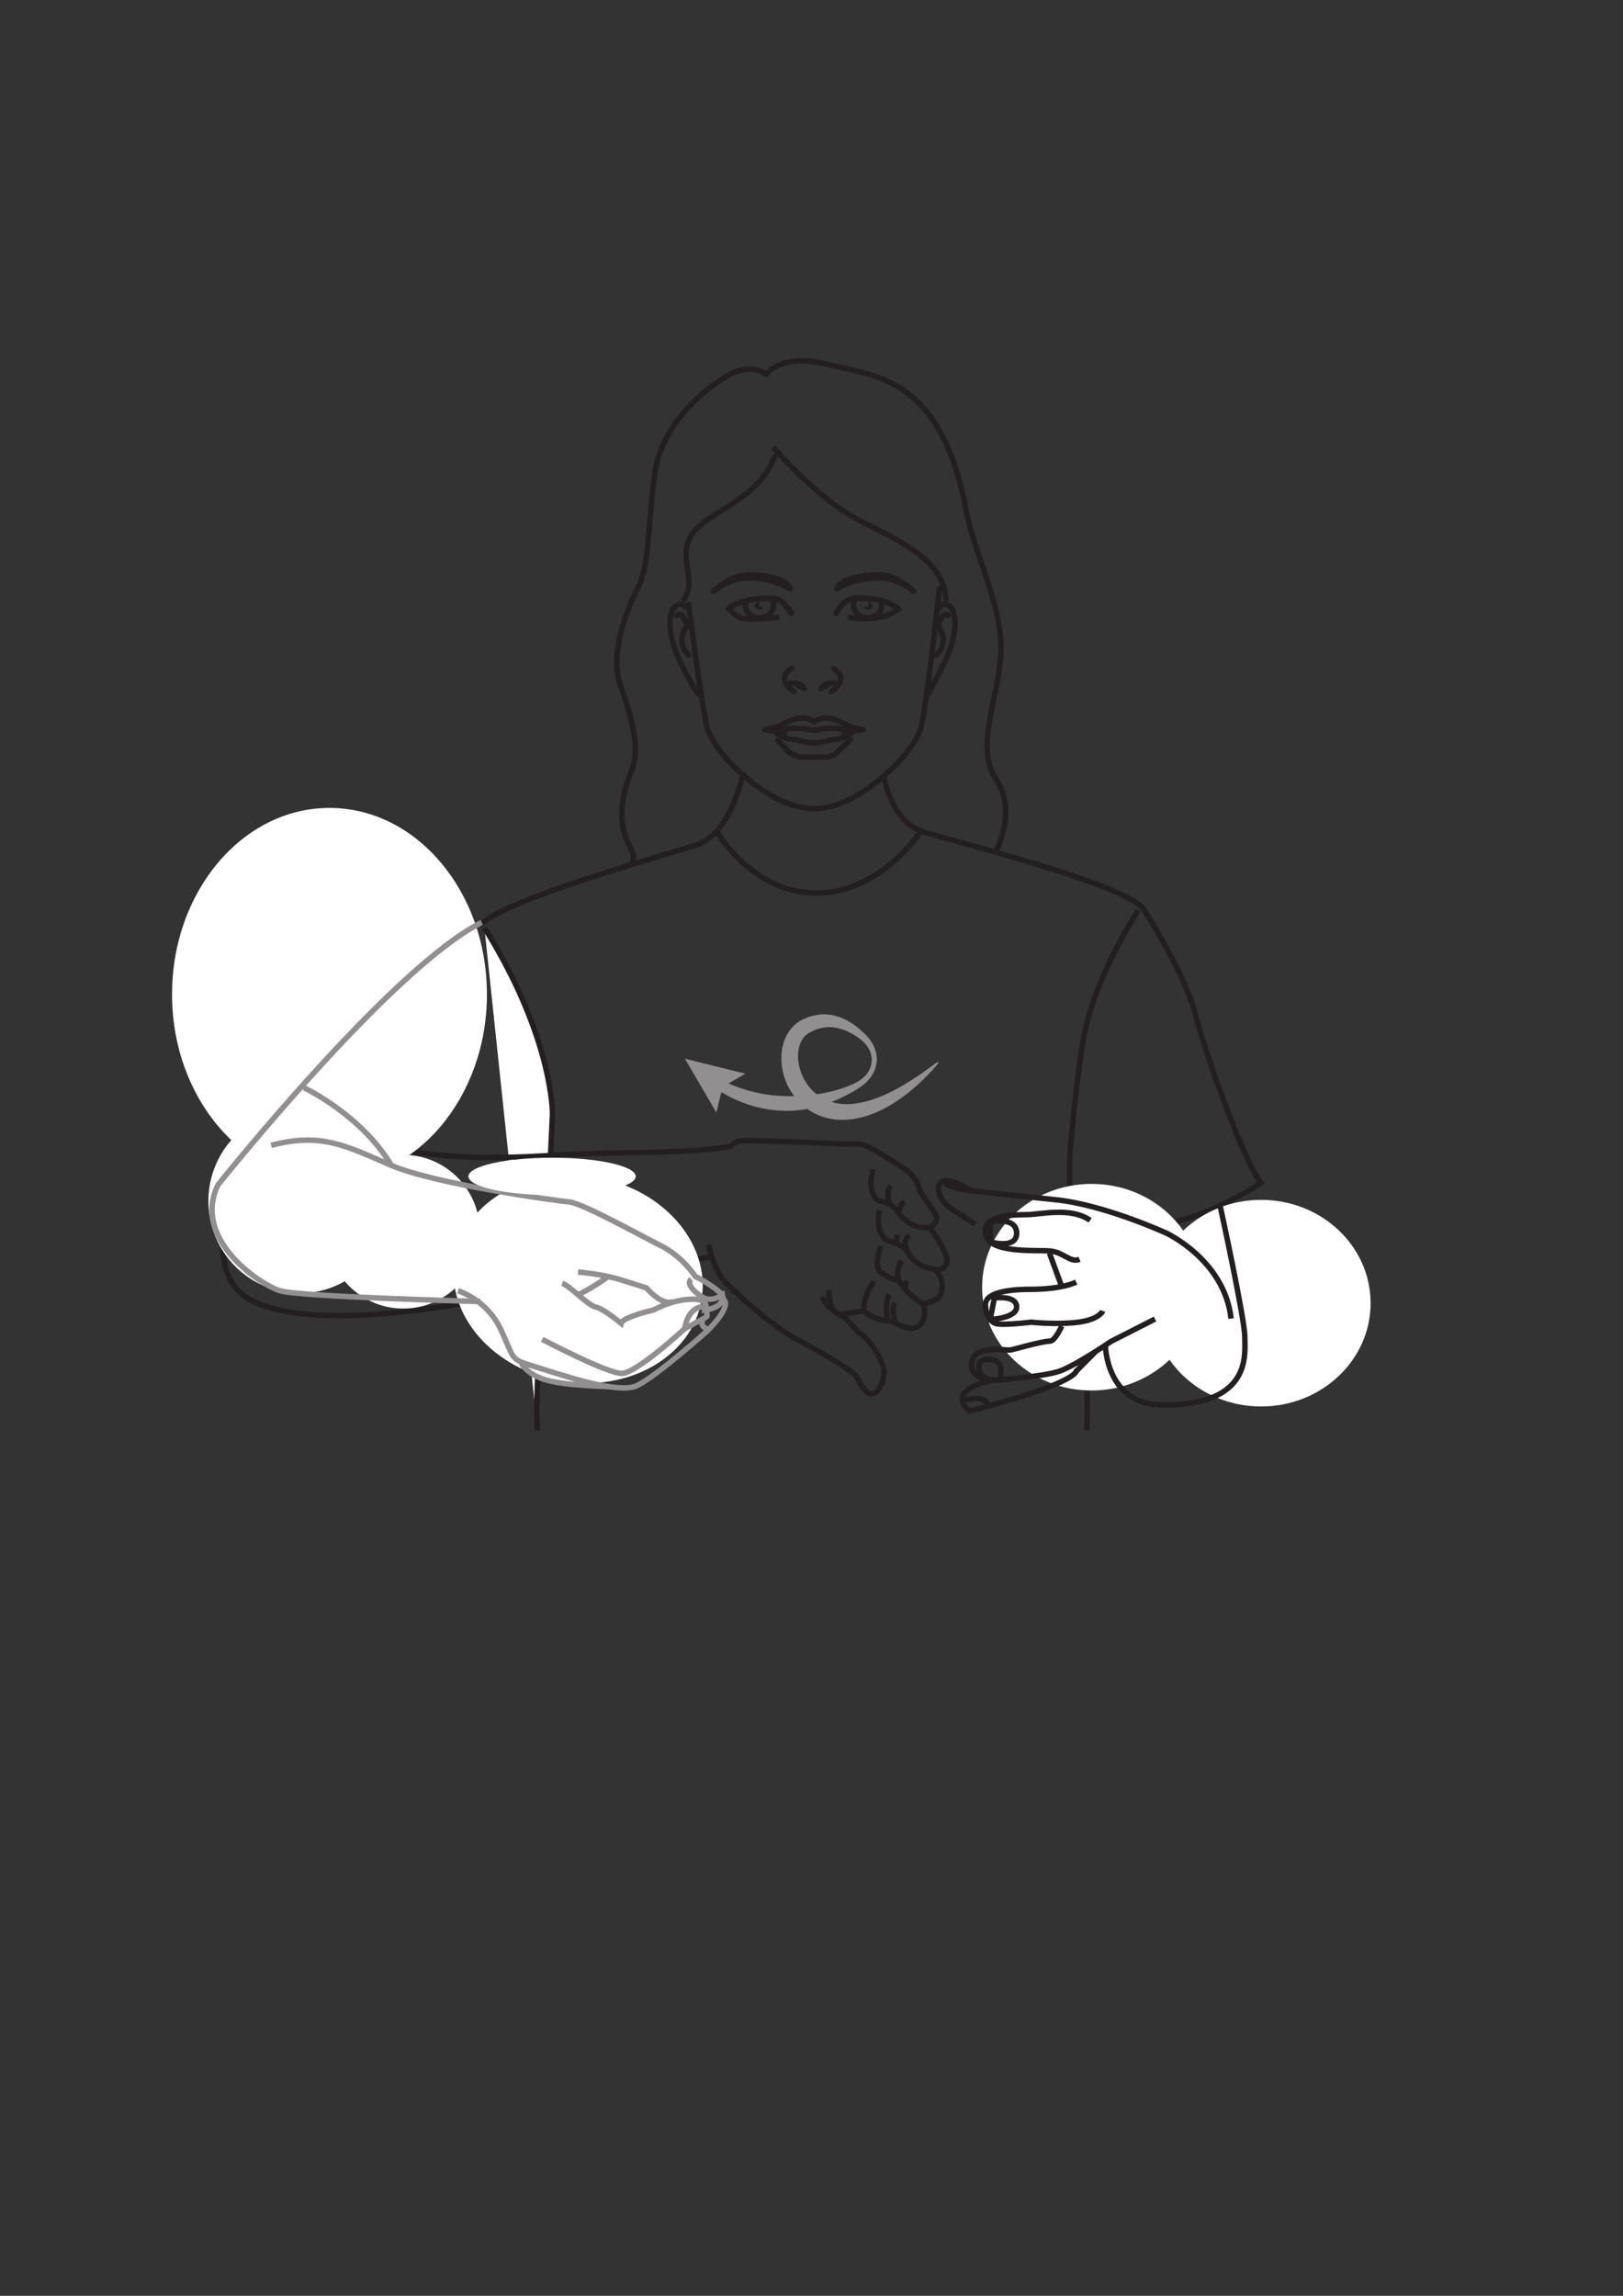 <?xml version="1.0" encoding="UTF-8" standalone="no"?>
<svg
   xmlns:dc="http://purl.org/dc/elements/1.1/"
   xmlns:cc="http://creativecommons.org/ns#"
   xmlns:rdf="http://www.w3.org/1999/02/22-rdf-syntax-ns#"
   xmlns:svg="http://www.w3.org/2000/svg"
   xmlns="http://www.w3.org/2000/svg"
   xmlns:sodipodi="http://sodipodi.sourceforge.net/DTD/sodipodi-0.dtd"
   xmlns:inkscape="http://www.inkscape.org/namespaces/inkscape"
   version="1.1"
   id="svg2"
   xml:space="preserve"
   width="793.7"
   height="1122.52"
   viewBox="0 0 793.7 1122.52"
   sodipodi:docname="shell.ai"><rect x="0" y="0" width="793.7" height="1122.52" fill="#333333" stroke="none"/><defs
     id="defs6"><clipPath
       clipPathUnits="userSpaceOnUse"
       id="clipPath18"><path
         d="M 0,0.062 H 595.269 V 841.89 H 0 Z"
         id="path16" /></clipPath><clipPath
       clipPathUnits="userSpaceOnUse"
       id="clipPath178"><path
         d="M 0,841.89 H 595.275 V 0 H 0 Z"
         id="path176" /></clipPath><clipPath
       clipPathUnits="userSpaceOnUse"
       id="clipPath258"><path
         d="M 0,841.89 H 595.275 V 0 H 0 Z"
         id="path256" /></clipPath><clipPath
       clipPathUnits="userSpaceOnUse"
       id="clipPath382"><path
         d="M 0,841.89 H 595.275 V 0 H 0 Z"
         id="path380" /></clipPath><clipPath
       clipPathUnits="userSpaceOnUse"
       id="clipPath390"><path
         d="m 251.261,470.045 h 93.02 v -38.707 h -93.02 z"
         id="path388" /></clipPath></defs><sodipodi:namedview
     pagecolor="#ffffff"
     bordercolor="#666666"
     borderopacity="1"
     objecttolerance="10"
     gridtolerance="10"
     guidetolerance="10"
     inkscape:pageopacity="0"
     inkscape:pageshadow="2"
     inkscape:window-width="640"
     inkscape:window-height="480"
     id="namedview4" /><g
     id="g10"
     inkscape:groupmode="layer"
     inkscape:label="shell"
     transform="matrix(1.333,0,0,-1.333,0,1122.52)"><g
       id="g12"><g
         id="g14"
         clip-path="url(#clipPath18)"><g
           id="g20"
           transform="translate(324.202,557.121)"><path
             d="m 0,0 c 1.525,-6.219 4.805,-17.042 14.643,-20.147 13.119,-4.145 72.259,-18.644 80.545,-28.077 0,0 15.421,-23.935 19.102,-38.66 3.681,-14.725 18.41,-55.692 24.161,-61.905 0,0 -30.605,-22.087 -67.196,-17.718 0,0 -4.155,8.045 -2.884,29.053 0,0 2.743,32.465 5.625,44.912 2.417,10.471 7.786,25.13 19.354,43.629"
             style="fill:none;stroke:#231f20;stroke-width:2;stroke-linecap:butt;stroke-linejoin:miter;stroke-miterlimit:10;stroke-dasharray:none;stroke-opacity:1"
             id="path22" /></g><g
           id="g24"
           transform="translate(175.87,502.513)"><path
             d="m 0,0 c 8.285,9.432 66.362,25.428 79.478,29.571 13.118,4.142 17.421,26.926 17.421,26.926"
             style="fill:none;stroke:#231f20;stroke-width:2;stroke-linecap:butt;stroke-linejoin:miter;stroke-miterlimit:10;stroke-dasharray:none;stroke-opacity:1"
             id="path26" /></g><g
           id="g28"
           transform="translate(262.905,537.242)"><path
             d="m 0,0 c 0,0 12.803,-22.705 36.603,-22.705 23.803,0 38.385,22.776 38.385,22.776"
             style="fill:none;stroke:#231f20;stroke-width:2;stroke-linecap:butt;stroke-linejoin:miter;stroke-miterlimit:10;stroke-dasharray:none;stroke-opacity:1"
             id="path30" /></g><g
           id="g32"
           transform="translate(284.198,677.505)"><path
             d="M 0,0 C 0,0 15.984,-18.765 31.971,-26.758 47.955,-34.75 61.855,-41.353 62.898,-55.252"
             style="fill:none;stroke:#231f20;stroke-width:2;stroke-linecap:round;stroke-linejoin:round;stroke-miterlimit:10;stroke-dasharray:none;stroke-opacity:1"
             id="path34" /></g><g
           id="g36"
           transform="translate(231.285,524.923)"><path
             d="m 0,0 c 5.257,5.421 -9.653,9.39 0.294,34.143 2.547,6.337 2.385,13.936 -3.911,31.447 -4.102,11.407 1.856,27.106 6.257,35.754 4.4,8.647 3.707,23.091 6.256,41.856 2.546,18.765 18.531,31.507 27.104,36.372 8.573,4.865 13.901,0.232 13.901,0.232 0,0 4.864,8.109 22.471,3.707 17.609,-4.403 41.468,-4.403 50.736,-53.285 3.364,-17.735 14.2,-36.423 12.698,-54.442 -1.343,-16.03 -9.343,-32.955 -1.606,-44.586 7.74,-11.632 0,-26.115 0,-26.115"
             style="fill:none;stroke:#231f20;stroke-width:2;stroke-linecap:round;stroke-linejoin:round;stroke-miterlimit:10;stroke-dasharray:none;stroke-opacity:1"
             id="path38" /></g><g
           id="g40"
           transform="translate(284.198,674.61)"><path
             d="m 0,0 c -6.023,-15.754 -23.958,-20.171 -29.652,-27.568 -6.914,-8.98 1.597,-16.632 -3.564,-24.789"
             style="fill:none;stroke:#231f20;stroke-width:2;stroke-linecap:round;stroke-linejoin:round;stroke-miterlimit:10;stroke-dasharray:none;stroke-opacity:1"
             id="path42" /></g><g
           id="g44"
           transform="translate(344.663,626.267)"><path
             d="m 0,0 c 0,0 -4.749,-43.313 -6.784,-50.959 -2.036,-7.645 -13.877,-20.325 -26.503,-26.58 -4.186,-2.073 -8.242,-3.027 -11.983,-3.232 h -1.498 c -3.739,0.205 -7.796,1.159 -11.982,3.232 -12.625,6.255 -24.466,18.935 -26.502,26.58 -2.036,7.646 -6.784,45.168 -6.784,45.168"
             style="fill:none;stroke:#231f20;stroke-width:2;stroke-linecap:round;stroke-linejoin:round;stroke-miterlimit:10;stroke-dasharray:none;stroke-opacity:1"
             id="path46" /></g><g
           id="g48"
           transform="translate(344.556,619.304)"><path
             d="m 0,0 c 0,0 1.482,2.382 3.958,0.354 2.476,-2.029 3.079,-10.419 -2.153,-20.84 -5.233,-10.42 -5.778,-11.188 -5.778,-11.188"
             style="fill:none;stroke:#231f20;stroke-width:2;stroke-linecap:round;stroke-linejoin:round;stroke-miterlimit:10;stroke-dasharray:none;stroke-opacity:1"
             id="path50" /></g><g
           id="g52"
           transform="translate(347.894,616.371)"><path
             d="m 0,0 c -2.063,2.028 -3.924,-4.104 -3.924,-4.104 0,0 0.915,-0.438 1.638,-2.556 0.722,-2.117 0.722,-5.385 -2.167,-7.871"
             style="fill:none;stroke:#231f20;stroke-width:2;stroke-linecap:round;stroke-linejoin:round;stroke-miterlimit:10;stroke-dasharray:none;stroke-opacity:1"
             id="path54" /></g><g
           id="g56"
           transform="translate(251.61,619.304)"><path
             d="m 0,0 c 0,0 -1.483,2.382 -3.957,0.354 -2.476,-2.029 -3.08,-10.419 2.152,-20.84 5.234,-10.42 6.35,-11.188 6.35,-11.188"
             style="fill:none;stroke:#231f20;stroke-width:2;stroke-linecap:round;stroke-linejoin:round;stroke-miterlimit:10;stroke-dasharray:none;stroke-opacity:1"
             id="path58" /></g><g
           id="g60"
           transform="translate(248.273,616.371)"><path
             d="m 0,0 c 2.063,2.028 3.924,-4.104 3.924,-4.104 0,0 -0.916,-0.438 -1.637,-2.556 -0.723,-2.117 -0.723,-5.385 2.166,-7.871"
             style="fill:none;stroke:#231f20;stroke-width:2;stroke-linecap:round;stroke-linejoin:round;stroke-miterlimit:10;stroke-dasharray:none;stroke-opacity:1"
             id="path62" /></g><g
           id="g64"
           transform="translate(395.457,390.614)"><path
             d="M 0,0 C 0,0 4.508,-57.884 3.174,-73.218"
             style="fill:#ffffff;fill-opacity:1;fill-rule:nonzero;stroke:#231f20;stroke-width:2;stroke-linecap:butt;stroke-linejoin:miter;stroke-miterlimit:10;stroke-dasharray:none;stroke-opacity:1"
             id="path66" /></g><g
           id="g68"
           transform="translate(177.713,501.822)"><path
             d="m 0,0 c 25.315,-40.503 24.978,-68.345 24.978,-68.345 l -2.316,-48.767 c 0,0 -4.509,-53.248 -3.175,-67.354"
             style="fill:#ffffff;fill-opacity:1;fill-rule:nonzero;stroke:#231f20;stroke-width:2;stroke-linecap:butt;stroke-linejoin:miter;stroke-miterlimit:10;stroke-dasharray:none;stroke-opacity:1"
             id="path70" /></g><g
           id="g72"
           transform="translate(446.613,399.148)"><path
             d="M 0,0 C 2.715,-13.979 -1.894,-43.821 -1.12,-54.086"
             style="fill:none;stroke:#231f20;stroke-width:2;stroke-linecap:butt;stroke-linejoin:miter;stroke-miterlimit:4;stroke-dasharray:none;stroke-opacity:1"
             id="path74" /></g><g
           id="g76"
           transform="translate(305.853,596.902)"><path
             d="M 0,0 C 0,0 6.412,-3.434 -0.873,-8.454"
             style="fill:none;stroke:#231f20;stroke-width:2;stroke-linecap:round;stroke-linejoin:round;stroke-miterlimit:10;stroke-dasharray:none;stroke-opacity:1"
             id="path78" /></g><g
           id="g80"
           transform="translate(306.218,591.619)"><path
             d="M 0,0 C 0,0 -0.936,0.031 -2.009,-0.195 -3.148,-0.433 -4.448,-0.958 -4.958,-2.114"
             style="fill:none;stroke:#231f20;stroke-width:2;stroke-linecap:round;stroke-linejoin:round;stroke-miterlimit:10;stroke-dasharray:none;stroke-opacity:1"
             id="path82" /></g><g
           id="g84"
           transform="translate(304.606,591.148)"><path
             d="m 0,0 c 0,0 -2.222,-0.202 -3.347,-1.92 0,0 3.203,-0.52 3.347,1.92"
             style="fill:#231f20;fill-opacity:1;fill-rule:nonzero;stroke:none"
             id="path86" /></g><g
           id="g88"
           transform="translate(290.41,596.902)"><path
             d="M 0,0 C 0,0 -6.414,-3.434 0.871,-8.454"
             style="fill:none;stroke:#231f20;stroke-width:2;stroke-linecap:round;stroke-linejoin:round;stroke-miterlimit:10;stroke-dasharray:none;stroke-opacity:1"
             id="path90" /></g><g
           id="g92"
           transform="translate(290.044,591.619)"><path
             d="M 0,0 C 0,0 0.935,0.031 2.01,-0.195 3.148,-0.433 4.449,-0.958 4.958,-2.114"
             style="fill:none;stroke:#231f20;stroke-width:2;stroke-linecap:round;stroke-linejoin:round;stroke-miterlimit:10;stroke-dasharray:none;stroke-opacity:1"
             id="path94" /></g><g
           id="g96"
           transform="translate(291.657,591.148)"><path
             d="M 0,0 C 0,0 2.221,-0.202 3.346,-1.92 3.346,-1.92 0.143,-2.44 0,0"
             style="fill:#231f20;fill-opacity:1;fill-rule:nonzero;stroke:none"
             id="path98" /></g><g
           id="g100"
           transform="translate(290.284,617.115)"><path
             d="m 0,0 c 0,0 -2.848,5.374 -6.651,5.507 -12.566,0.439 -16.265,-3.883 -16.265,-3.883 4.223,-4.116 5.154,-3.889 12.938,-3.525 0,0 3.599,0.103 5.501,0.583"
             style="fill:none;stroke:#231f20;stroke-width:2;stroke-linecap:butt;stroke-linejoin:miter;stroke-miterlimit:10;stroke-dasharray:none;stroke-opacity:1"
             id="path102" /></g><g
           id="g104"
           transform="translate(289.966,626.079)"><path
             d="m 0,0 c -1.639,4.335 -10.732,5.169 -15.703,5.17 -6.423,0 -12.52,-6.013 -12.52,-6.013 0,0 5.332,4.582 11.936,4.833 C -6.334,4.368 0,0 0,0"
             style="fill:#231f20;fill-opacity:1;fill-rule:nonzero;stroke:none"
             id="path106" /></g><g
           id="g108"
           transform="translate(289.966,626.079)"><path
             d="m 0,0 c -1.639,4.335 -10.732,5.169 -15.703,5.17 -6.423,0 -12.52,-6.013 -12.52,-6.013 0,0 5.332,4.582 11.936,4.833 C -6.334,4.368 0,0 0,0 Z"
             style="fill:none;stroke:#231f20;stroke-width:2;stroke-linecap:round;stroke-linejoin:round;stroke-miterlimit:10;stroke-dasharray:none;stroke-opacity:1"
             id="path110" /></g><g
           id="g112"
           transform="translate(273.61,621.329)"><path
             d="m 0,0 c -0.14,-0.527 -0.189,-1.084 -0.123,-1.653 0.306,-2.607 2.852,-4.492 5.687,-4.211 2.832,0.281 4.883,2.62 4.579,5.227 -0.067,0.581 -0.247,1.129 -0.518,1.622"
             style="fill:none;stroke:#231f20;stroke-width:2;stroke-linecap:butt;stroke-linejoin:miter;stroke-miterlimit:10;stroke-dasharray:none;stroke-opacity:1"
             id="path114" /></g><g
           id="g116"
           transform="translate(280.022,619.82)"><path
             d="m 0,0 c -0.393,-0.36 -1.028,-0.361 -1.422,0 -0.393,0.361 -0.393,0.947 0,1.308 0.082,0.075 0.178,0.125 0.277,0.169 -0.519,0.115 -1.084,0.012 -1.492,-0.361 -0.619,-0.57 -0.619,-1.493 0,-2.062 0.619,-0.57 1.624,-0.571 2.244,-0.001 0.315,0.289 0.467,0.668 0.463,1.046 C 0.043,0.067 0.031,0.029 0,0"
             style="fill:#231f20;fill-opacity:1;fill-rule:nonzero;stroke:none"
             id="path118" /></g><g
           id="g120"
           transform="translate(267.369,618.739)"><path
             d="m 0,0 c 0,0 3.699,4.322 16.265,3.883 3.802,-0.133 6.651,-5.507 6.651,-5.507"
             style="fill:none;stroke:#231f20;stroke-width:2;stroke-linecap:round;stroke-linejoin:round;stroke-miterlimit:10;stroke-dasharray:none;stroke-opacity:1"
             id="path122" /></g><g
           id="g124"
           transform="translate(311.136,615.797)"><path
             d="m 0,0 c 2.681,-0.676 1.636,-0.472 5.502,-0.583 8.896,-0.416 12.938,3.525 12.938,3.525 0,0 -3.7,4.322 -16.264,3.883 C -1.627,6.691 -4.477,1.318 -4.477,1.318"
             style="fill:none;stroke:#231f20;stroke-width:2;stroke-linecap:butt;stroke-linejoin:miter;stroke-miterlimit:10;stroke-dasharray:none;stroke-opacity:1"
             id="path126" /></g><g
           id="g128"
           transform="translate(306.978,626.079)"><path
             d="m 0,0 c 1.64,4.335 10.733,5.169 15.703,5.17 6.423,0 12.521,-6.013 12.521,-6.013 0,0 -5.332,4.582 -11.937,4.833 C 6.334,4.368 0,0 0,0"
             style="fill:#231f20;fill-opacity:1;fill-rule:nonzero;stroke:none"
             id="path130" /></g><g
           id="g132"
           transform="translate(306.978,626.079)"><path
             d="m 0,0 c 1.64,4.335 10.733,5.169 15.703,5.17 6.423,0 12.521,-6.013 12.521,-6.013 0,0 -5.332,4.582 -11.937,4.833 C 6.334,4.368 0,0 0,0 Z"
             style="fill:none;stroke:#231f20;stroke-width:2;stroke-linecap:round;stroke-linejoin:round;stroke-miterlimit:10;stroke-dasharray:none;stroke-opacity:1"
             id="path134" /></g><g
           id="g136"
           transform="translate(323.333,621.329)"><path
             d="m 0,0 c 0.141,-0.527 0.19,-1.084 0.123,-1.653 -0.305,-2.607 -2.85,-4.492 -5.686,-4.211 -2.832,0.281 -4.884,2.62 -4.579,5.227 0.066,0.581 0.248,1.129 0.517,1.622"
             style="fill:none;stroke:#231f20;stroke-width:2;stroke-linecap:butt;stroke-linejoin:miter;stroke-miterlimit:10;stroke-dasharray:none;stroke-opacity:1"
             id="path138" /></g><g
           id="g140"
           transform="translate(319.558,620.936)"><path
             d="m 0,0 c -0.406,0.373 -0.972,0.477 -1.492,0.361 0.099,-0.044 0.197,-0.094 0.279,-0.169 0.393,-0.361 0.393,-0.947 0,-1.308 -0.393,-0.361 -1.031,-0.36 -1.423,0 -0.03,0.03 -0.044,0.067 -0.071,0.099 -0.004,-0.378 0.149,-0.757 0.463,-1.046 C -1.623,-2.632 -0.619,-2.632 0,-2.062 0.619,-1.493 0.619,-0.57 0,0"
             style="fill:#231f20;fill-opacity:1;fill-rule:nonzero;stroke:none"
             id="path142" /></g><g
           id="g144"
           transform="translate(329.575,618.739)"><path
             d="m 0,0 c 0,0 -3.699,4.322 -16.264,3.883 -3.802,-0.133 -6.652,-5.507 -6.652,-5.507"
             style="fill:none;stroke:#231f20;stroke-width:2;stroke-linecap:round;stroke-linejoin:round;stroke-miterlimit:10;stroke-dasharray:none;stroke-opacity:1"
             id="path146" /></g><g
           id="g148"
           transform="translate(312.255,572.967)"><path
             d="m 0,0 c 0,0 -2.95,-1.854 -4.926,-1.969 -1.974,-0.117 -4.123,-0.694 -5.524,-1.04 -1.402,-0.346 -3.144,-0.346 -3.144,-0.346 h -0.033 c 0,0 -1.743,0 -3.144,0.346 -1.401,0.346 -3.545,0.923 -5.523,1.04 C -24.27,-1.854 -27.221,0 -27.221,0"
             style="fill:none;stroke:#231f20;stroke-width:2;stroke-linecap:round;stroke-linejoin:round;stroke-miterlimit:10;stroke-dasharray:none;stroke-opacity:1"
             id="path150" /></g><g
           id="g152"
           transform="translate(316.742,574.46)"><path
             d="m 0,0 c 0,0 -4.107,0.692 -6.254,1.732 -2.147,1.039 -4.108,2.541 -8.123,2.541 -1.587,0 -3.704,-1.387 -3.704,-1.387 h -0.033 c 0,0 -2.115,1.387 -3.703,1.387 -4.014,0 -5.976,-1.502 -8.123,-2.541 C -32.087,0.692 -36.194,0 -36.194,0"
             style="fill:none;stroke:#231f20;stroke-width:2;stroke-linecap:round;stroke-linejoin:round;stroke-miterlimit:10;stroke-dasharray:none;stroke-opacity:1"
             id="path154" /></g><g
           id="g156"
           transform="translate(309.741,573.421)"><path
             d="M 0,0 V -1.758 L 1.867,0 Z"
             style="fill:none;stroke:#231f20;stroke-width:2;stroke-linecap:round;stroke-linejoin:round;stroke-miterlimit:10;stroke-dasharray:none;stroke-opacity:1"
             id="path158" /></g><g
           id="g160"
           transform="translate(287.753,573.421)"><path
             d="M 0,0 V -1.758 L -1.867,0 Z"
             style="fill:none;stroke:#231f20;stroke-width:2;stroke-linecap:round;stroke-linejoin:round;stroke-miterlimit:10;stroke-dasharray:none;stroke-opacity:1"
             id="path162" /></g><g
           id="g164"
           transform="translate(315.997,574.398)"><path
             d="m 0,0 c 0,0 -3.55,-1.038 -6.256,0 -2.708,1.041 -8.122,0.464 -9.894,0 -1.776,-0.46 -1.03,0.063 -1.03,0.063 h -0.345 c 0,0 0.748,-0.523 -1.027,-0.063 -1.774,0.464 -7.189,1.041 -9.895,0 -2.705,-1.038 -6.256,0 -6.256,0"
             style="fill:none;stroke:#231f20;stroke-width:2;stroke-linecap:round;stroke-linejoin:round;stroke-miterlimit:10;stroke-dasharray:none;stroke-opacity:1"
             id="path166" /></g><g
           id="g168"
           transform="translate(285.358,570.524)"><path
             d="m 0,0 3.412,-3.627 c 0,0 2.039,-2.513 6.234,-2.486 4.194,0.028 7.124,0.047 7.124,0.047 0,0 3.614,-0.566 5.792,2.565 l 4.01,3.676"
             style="fill:none;stroke:#231f20;stroke-width:2;stroke-linecap:round;stroke-linejoin:round;stroke-miterlimit:10;stroke-dasharray:none;stroke-opacity:1"
             id="path170" /></g></g></g><g
       id="g172"><g
         id="g174"
         clip-path="url(#clipPath178)"><g
           id="g180"
           transform="translate(259.975,385.61)"><path
             d="m 0,0 c 0,0 1.617,-9.807 7.268,-15.054 5.65,-5.248 16.521,-15.253 25.679,-20.06 9.156,-4.806 20.487,-11.611 21.295,-13.285 0.808,-1.674 3.049,-5.986 5.107,-6.364 2.059,-0.378 4.857,3.116 4.953,7.723 0.098,4.608 -6.213,13.595 -9.375,14.742 0,0 -4.464,5.627 -6.046,6.2 -1.58,0.575 -3.556,2.1 -3.936,3.28"
             style="fill:none;stroke:#231f20;stroke-width:2;stroke-linecap:butt;stroke-linejoin:miter;stroke-miterlimit:10;stroke-dasharray:none;stroke-opacity:1"
             id="path182" /></g><g
           id="g184"
           transform="translate(307.918,359.948)"><path
             d="m 0,0 8.94,1.301 c 0,0 4.134,-3.756 10.161,-3.723 0,0 5.104,-3.145 8.39,-2.566 3.285,0.579 4.813,5.778 3.182,8.893 0,0 5.632,0.982 6.504,3.458 0.87,2.477 1.083,5.461 -1.898,9.134 0,0 3.655,-0.72 4.147,2.937 0.492,3.657 -6.294,12.447 -6.294,12.447 0,0 2.65,1.426 2.567,3.508 -0.083,2.083 -5.882,8.494 -6.41,10.839 -0.528,2.346 -1.582,3.805 -3.312,5.544 -1.729,1.738 -13.488,9.037 -16.421,10.17 -2.931,1.133 -3.919,0.28 -7.837,0.559 -3.919,0.279 -34.645,1.547 -36.982,1.251 -2.339,-0.295 -3.278,-0.458 -3.836,-1.804"
             style="fill:none;stroke:#231f20;stroke-width:2;stroke-linecap:butt;stroke-linejoin:miter;stroke-miterlimit:10;stroke-dasharray:none;stroke-opacity:1"
             id="path186" /></g><g
           id="g188"
           transform="translate(320.327,413.15)"><path
             d="m 0,0 c 0,0 -2.631,-7.657 1.733,-11.431 0,0 4.178,-0.298 6.503,-3.233 2.326,-2.935 5.719,-7.329 12.487,-6.656"
             style="fill:none;stroke:#231f20;stroke-width:2;stroke-linecap:butt;stroke-linejoin:miter;stroke-miterlimit:10;stroke-dasharray:none;stroke-opacity:1"
             id="path190" /></g><g
           id="g192"
           transform="translate(322.737,398.209)"><path
             d="m 0,0 c 0,0 -2.056,-6.082 2.014,-10.757 0,0 7.492,-2.149 8.464,-4.757 0.973,-2.608 4.696,-5.642 9.982,-6.25"
             style="fill:none;stroke:#231f20;stroke-width:2;stroke-linecap:butt;stroke-linejoin:miter;stroke-miterlimit:10;stroke-dasharray:none;stroke-opacity:1"
             id="path194" /></g><g
           id="g196"
           transform="translate(323.187,385.026)"><path
             d="m 0,0 c 0,0 -2.501,-5.821 -0.654,-9.182 0,0 4.397,-3.314 7.18,-3.283 0,0 1.994,-4.524 8.879,-8.708"
             style="fill:none;stroke:#231f20;stroke-width:2;stroke-linecap:butt;stroke-linejoin:miter;stroke-miterlimit:10;stroke-dasharray:none;stroke-opacity:1"
             id="path198" /></g><g
           id="g200"
           transform="translate(320.581,372.059)"><path
             d="M 0,0 C 0,0 -4.038,-5.482 -3.723,-10.809"
             style="fill:none;stroke:#231f20;stroke-width:2;stroke-linecap:butt;stroke-linejoin:miter;stroke-miterlimit:10;stroke-dasharray:none;stroke-opacity:1"
             id="path202" /></g><g
           id="g204"
           transform="translate(304.92,362.792)"><path
             d="M 0,0 C 0,0 -0.71,3.051 -0.958,6.069"
             style="fill:none;stroke:#231f20;stroke-width:2;stroke-linecap:butt;stroke-linejoin:miter;stroke-miterlimit:10;stroke-dasharray:none;stroke-opacity:1"
             id="path206" /></g><g
           id="g208"
           transform="translate(306.26,361.082)"><path
             d="M 0,0 C 0,0 -3.399,2.089 -4.553,5.401"
             style="fill:none;stroke:#231f20;stroke-width:2;stroke-linecap:butt;stroke-linejoin:miter;stroke-miterlimit:10;stroke-dasharray:none;stroke-opacity:1"
             id="path210" /></g><g
           id="g212"
           transform="translate(329.713,372.562)"><path
             d="M 0,0 C 0,0 -1.336,4.018 1.084,7.076"
             style="fill:none;stroke:#231f20;stroke-width:2;stroke-linecap:butt;stroke-linejoin:miter;stroke-miterlimit:10;stroke-dasharray:none;stroke-opacity:1"
             id="path214" /></g><g
           id="g216"
           transform="translate(333.216,382.695)"><path
             d="M 0,0 C 0,0 -2.717,4.117 0.442,6.198"
             style="fill:none;stroke:#231f20;stroke-width:2;stroke-linecap:butt;stroke-linejoin:miter;stroke-miterlimit:10;stroke-dasharray:none;stroke-opacity:1"
             id="path218" /></g><g
           id="g220"
           transform="translate(329.057,386.108)"><path
             d="M 0,0 C 0,0 -0.339,1.754 0.22,3.099"
             style="fill:none;stroke:#231f20;stroke-width:2;stroke-linecap:butt;stroke-linejoin:miter;stroke-miterlimit:10;stroke-dasharray:none;stroke-opacity:1"
             id="path222" /></g><g
           id="g224"
           transform="translate(326.396,400.329)"><path
             d="M 0,0 C 0,0 -1.736,4.435 0.486,6.815"
             style="fill:none;stroke:#231f20;stroke-width:2;stroke-linecap:butt;stroke-linejoin:miter;stroke-miterlimit:10;stroke-dasharray:none;stroke-opacity:1"
             id="path226" /></g><g
           id="g228"
           transform="translate(330.04,396.68)"><path
             d="M 0,0 C 0,0 -0.467,3.119 1.722,4.577"
             style="fill:none;stroke:#231f20;stroke-width:2;stroke-linecap:butt;stroke-linejoin:miter;stroke-miterlimit:10;stroke-dasharray:none;stroke-opacity:1"
             id="path230" /></g><g
           id="g232"
           transform="translate(332.239,369.006)"><path
             d="M 0,0 C 0,0 -0.401,0.867 0.24,3.359"
             style="fill:none;stroke:#231f20;stroke-width:2;stroke-linecap:butt;stroke-linejoin:miter;stroke-miterlimit:10;stroke-dasharray:none;stroke-opacity:1"
             id="path234" /></g><g
           id="g236"
           transform="translate(325.648,357.588)"><path
             d="M 0,0 C 0,0 -1.319,7.282 0.691,9.678"
             style="fill:none;stroke:#231f20;stroke-width:2;stroke-linecap:butt;stroke-linejoin:miter;stroke-miterlimit:10;stroke-dasharray:none;stroke-opacity:1"
             id="path238" /></g><g
           id="g240"
           transform="translate(328.582,356.675)"><path
             d="M 0,0 C 0,0 -1.838,5.023 -0.22,7.446"
             style="fill:none;stroke:#231f20;stroke-width:2;stroke-linecap:butt;stroke-linejoin:miter;stroke-miterlimit:10;stroke-dasharray:none;stroke-opacity:1"
             id="path242" /></g><g
           id="g244"
           transform="translate(260.54,381.041)"><path
             d="m 0,0 c -2.338,-0.33 -5.059,-0.758 -8.081,-1.262 -2.723,-0.453 -5.694,-0.968 -8.853,-1.533 -8.693,-1.552 -18.819,-3.472 -29.185,-5.481 -13.271,-2.57 -26.935,-5.283 -38.489,-7.547 -34.263,-6.717 -69.626,-8.624 -84.948,0.637 -15.319,9.258 -8.497,34.857 -1.382,49.185 5.721,11.509 72.217,67.075 72.217,67.075"
             style="fill:none;stroke:#231f20;stroke-width:2;stroke-linecap:butt;stroke-linejoin:miter;stroke-miterlimit:10;stroke-dasharray:none;stroke-opacity:1"
             id="path246" /></g><g
           id="g248"
           transform="translate(268.819,421.896)"><path
             d="m 0,0 c -11.241,-3.034 -47.125,-2.329 -62.977,-3.392 -17.464,-1.17 -33.359,-1.466 -47.117,0.17 -13.756,1.633 -37.7,4.516 -49.62,-1.016"
             style="fill:none;stroke:#231f20;stroke-width:2;stroke-linecap:butt;stroke-linejoin:miter;stroke-miterlimit:10;stroke-dasharray:none;stroke-opacity:1"
             id="path250" /></g></g></g><g
       id="g252"><g
         id="g254"
         clip-path="url(#clipPath258)"><g
           id="g260"
           transform="translate(143.42,401.53)"><path
             d="m 0,0 c 0,-18.663 -14.993,-33.792 -33.486,-33.792 -18.493,0 -33.486,15.129 -33.486,33.792 0,18.663 14.993,33.792 33.486,33.792 C -14.993,33.792 0,18.663 0,0"
             style="fill:#ffffff;fill-opacity:1;fill-rule:nonzero;stroke:none"
             id="path262" /></g><g
           id="g264"
           transform="translate(178.638,477.376)"><path
             d="m 0,0 c 0,-37.767 -25.862,-68.382 -57.761,-68.382 -31.9,0 -57.763,30.615 -57.763,68.382 0,37.767 25.863,68.382 57.763,68.382 C -25.862,68.382 0,37.767 0,0"
             style="fill:#ffffff;fill-opacity:1;fill-rule:nonzero;stroke:none"
             id="path266" /></g><g
           id="g268"
           transform="translate(440.638,369.961)"><path
             d="m 0,0 c 0,-20.926 -17.984,-37.889 -40.167,-37.889 -22.183,0 -40.168,16.963 -40.168,37.889 0,20.926 17.985,37.889 40.168,37.889 C -17.984,37.889 0,20.926 0,0"
             style="fill:#ffffff;fill-opacity:1;fill-rule:nonzero;stroke:none"
             id="path270" /></g><g
           id="g272"
           transform="translate(502.827,364.102)"><path
             d="m 0,0 c 0,-20.926 -17.984,-37.889 -40.167,-37.889 -22.183,0 -40.168,16.963 -40.168,37.889 0,20.926 17.985,37.889 40.168,37.889 C -17.984,37.889 0,20.926 0,0"
             style="fill:#ffffff;fill-opacity:1;fill-rule:nonzero;stroke:none"
             id="path274" /></g><g
           id="g276"
           transform="translate(447.699,399.467)"><path
             d="m 0,0 c 0,0 8.976,-41.186 8.976,-47.718 0,-6.533 2.722,-25.042 -29.942,-25.042 -21.231,0 -21.231,22.32 -21.231,22.32"
             style="fill:none;stroke:#231f20;stroke-width:2;stroke-linecap:butt;stroke-linejoin:miter;stroke-miterlimit:10;stroke-dasharray:none;stroke-opacity:1"
             id="path278" /></g><g
           id="g280"
           transform="translate(402.001,346.406)"><path
             d="m 0,0 -7.113,-7.178 c -1.36,-3.539 -17.965,-8.71 -23.411,-10.343 -5.442,-1.634 -15.787,-4.356 -15.787,-4.356 0,0 -5.171,3.81 -1.088,7.349 4.083,3.54 10.887,4.083 10.887,4.083 0,0 17.421,1.089 23.41,3.267 2.161,0.785 5.205,2.42 8.216,4.19 C 0.451,0.149 5.68,3.71 5.68,3.71 l 16.06,8.166"
             style="fill:none;stroke:#231f20;stroke-width:2;stroke-linecap:butt;stroke-linejoin:miter;stroke-miterlimit:10;stroke-dasharray:none;stroke-opacity:1"
             id="path282" /></g><g
           id="g284"
           transform="translate(353.084,328.319)"><path
             d="M 0,0 C 0,0 8.637,2.863 9.433,-1.96"
             style="fill:none;stroke:#231f20;stroke-width:2;stroke-linecap:butt;stroke-linejoin:miter;stroke-miterlimit:10;stroke-dasharray:none;stroke-opacity:1"
             id="path286" /></g><g
           id="g288"
           transform="translate(370.539,336.352)"><path
             d="m 0,0 c 0,0 -13.896,-2.704 -14.1,5.055 -0.204,7.758 12.48,5.307 14.1,5.511 1.62,0.205 10.806,3.062 14.685,3.266 1.924,0.101 4.288,5.513 4.288,5.513"
             style="fill:none;stroke:#231f20;stroke-width:2;stroke-linecap:butt;stroke-linejoin:miter;stroke-miterlimit:10;stroke-dasharray:none;stroke-opacity:1"
             id="path290" /></g><g
           id="g292"
           transform="translate(404.571,361.25)"><path
             d="m 0,0 c 0,0 -1.177,-3.103 -8.935,-4.125 -7.758,-1.02 -17.353,0 -17.353,0 0,0 -10.82,-1.316 -13.065,-0.453 -2.245,0.863 -3.675,3.516 -3.675,6.987 0,3.469 5.716,5.512 16.333,5.512 10.615,0 15.719,2.041 16.944,2.654"
             style="fill:none;stroke:#231f20;stroke-width:2;stroke-linecap:butt;stroke-linejoin:miter;stroke-miterlimit:10;stroke-dasharray:none;stroke-opacity:1"
             id="path294" /></g><g
           id="g296"
           transform="translate(389.512,370.194)"><path
             d="M 0,0 -4.492,12.245"
             style="fill:none;stroke:#231f20;stroke-width:2;stroke-linecap:butt;stroke-linejoin:miter;stroke-miterlimit:10;stroke-dasharray:none;stroke-opacity:1"
             id="path298" /></g><g
           id="g300"
           transform="translate(396.045,380.194)"><path
             d="m 0,0 c -3.472,-1.43 -5.717,2.654 -11.025,3.063 -5.307,0.407 -22.456,-1.022 -23.477,6.328 -1.02,7.349 11.024,6.862 15.72,7.004 4.695,0.141 15.719,2.795 22.661,-2.104"
             style="fill:none;stroke:#231f20;stroke-width:2;stroke-linecap:butt;stroke-linejoin:miter;stroke-miterlimit:10;stroke-dasharray:none;stroke-opacity:1"
             id="path302" /></g><g
           id="g304"
           transform="translate(357.8,393.056)"><path
             d="m 0,0 c 0,0 -6.426,4.132 -9.162,5.913 -2.736,1.781 -6.08,6.947 -3.427,9.398 2.654,2.45 11.226,-3.062 11.226,-3.062 0,0 12.864,-1.43 30.829,-3.267 17.966,-1.836 40.626,-12.249 40.626,-12.249 0,0 21.328,-9.838 23.746,-31.34"
             style="fill:none;stroke:#231f20;stroke-width:2;stroke-linecap:butt;stroke-linejoin:miter;stroke-miterlimit:10;stroke-dasharray:none;stroke-opacity:1"
             id="path306" /></g><g
           id="g308"
           transform="translate(346.401,408.926)"><path
             d="M 0,0 C 0,0 0.707,-2.607 10.035,-3.621"
             style="fill:none;stroke:#231f20;stroke-width:2;stroke-linecap:butt;stroke-linejoin:miter;stroke-miterlimit:10;stroke-dasharray:none;stroke-opacity:1"
             id="path310" /></g><g
           id="g312"
           transform="translate(363.257,394.056)"><path
             d="M 0,0 C 0,0 9.734,1.836 9.718,-4.267 9.701,-10.37 0,-7.451 0,-7.451 Z"
             style="fill:none;stroke:#231f20;stroke-width:2;stroke-linecap:butt;stroke-linejoin:miter;stroke-miterlimit:10;stroke-dasharray:none;stroke-opacity:1"
             id="path314" /></g><g
           id="g316"
           transform="translate(364.809,366.005)"><path
             d="m 0,0 c 0,0 7.96,1.123 8.166,-3.163 0.205,-4.287 -9.718,-4.73 -9.718,-4.73 z"
             style="fill:none;stroke:#231f20;stroke-width:2;stroke-linecap:butt;stroke-linejoin:miter;stroke-miterlimit:10;stroke-dasharray:none;stroke-opacity:1"
             id="path318" /></g><g
           id="g320"
           transform="translate(359.909,337.731)"><path
             d="M 0,0 C 0,0 -2.571,5.308 1.572,5.716 5.717,6.124 7.962,4.287 7.146,0 6.33,-4.288 0,0 0,0 Z"
             style="fill:none;stroke:#231f20;stroke-width:2;stroke-linecap:butt;stroke-linejoin:miter;stroke-miterlimit:10;stroke-dasharray:none;stroke-opacity:1"
             id="path322" /></g><g
           id="g324"
           transform="translate(176.025,390.312)"><path
             d="m 0,0 c 0,-15.568 -12.574,-28.187 -28.083,-28.187 -15.51,0 -28.084,12.619 -28.084,28.187 0,15.568 12.574,28.188 28.084,28.188 C -12.574,28.188 0,15.568 0,0"
             style="fill:#ffffff;fill-opacity:1;fill-rule:nonzero;stroke:none"
             id="path326" /></g><g
           id="g328"
           transform="translate(257.359,365.203)"><path
             d="m 0,0 c -3.516,-20.648 -26.633,-33.932 -51.633,-29.674 -24.998,4.258 -42.415,24.446 -38.899,45.092 3.517,20.648 26.634,33.931 51.633,29.674 C -13.899,40.834 3.517,20.646 0,0"
             style="fill:#ffffff;fill-opacity:1;fill-rule:nonzero;stroke:none"
             id="path330" /></g><g
           id="g332"
           transform="translate(176.217,364.7)"><path
             d="m 0,0 c 0,0 -66.136,1.728 -73.482,3.957 -7.35,2.228 -32.419,18.952 -22.761,38.835 0,0 63.699,79.824 96.746,96.268"
             style="fill:none;stroke:#918f90;stroke-width:2;stroke-linecap:butt;stroke-linejoin:miter;stroke-miterlimit:10;stroke-dasharray:none;stroke-opacity:1"
             id="path334" /></g><g
           id="g336"
           transform="translate(168.005,368.657)"><path
             d="m 0,0 c 0,0 10.373,-3.092 15.56,-13.898 5.187,-10.807 3.17,-11.095 11.815,-13.69 8.645,-2.593 31.123,-10.662 38.326,-7.203 7.205,3.458 25.721,20.028 25.721,20.028 0,0 9.939,9.508 5.617,11.885"
             style="fill:none;stroke:#918f90;stroke-width:2;stroke-linecap:butt;stroke-linejoin:miter;stroke-miterlimit:10;stroke-dasharray:none;stroke-opacity:1"
             id="path338" /></g><g
           id="g340"
           transform="translate(251.212,354.759)"><path
             d="M 0,0 C 0,0 0.648,6.267 5.188,7.78 7.781,8.643 8.645,4.755 7.998,4.322 7.35,3.89 0,0 0,0 c 0,0 -17.722,-16.425 -23.125,-16.425 -5.403,0 -29.178,12.503 -29.178,12.503"
             style="fill:none;stroke:#918f90;stroke-width:2;stroke-linecap:butt;stroke-linejoin:miter;stroke-miterlimit:10;stroke-dasharray:none;stroke-opacity:1"
             id="path342" /></g><g
           id="g344"
           transform="translate(206.259,371.399)"><path
             d="m 0,0 c 3.025,-1.079 9.508,-8.212 12.319,-8.735 2.81,-0.525 9.293,-5.96 9.293,-5.96 0.648,2.377 11.888,4.886 11.888,4.886 0,0 6.916,3.975 14.479,3.975 6.328,0 4.617,-3.975 4.617,-3.975 0,0 7.27,0.909 6.189,5.576 0,0 -3.674,-2.682 -6.699,-1.169 -3.026,1.513 -6.916,5.187 -4.754,6.915"
             style="fill:none;stroke:#918f90;stroke-width:2;stroke-linecap:butt;stroke-linejoin:miter;stroke-miterlimit:10;stroke-dasharray:none;stroke-opacity:1"
             id="path346" /></g><g
           id="g348"
           transform="translate(212.093,375.507)"><path
             d="m 0,0 c 0,0 8.646,-0.648 15.561,-2.81 6.918,-2.161 9.51,-3.026 9.51,-3.026 0,0 5.619,-6.699 9.725,-4.971"
             style="fill:none;stroke:#918f90;stroke-width:2;stroke-linecap:butt;stroke-linejoin:miter;stroke-miterlimit:10;stroke-dasharray:none;stroke-opacity:1"
             id="path350" /></g><g
           id="g352"
           transform="translate(212.093,367.166)"><path
             d="M 0,0 C 0,0 5.228,2.473 11.044,6.703"
             style="fill:none;stroke:#918f90;stroke-width:2;stroke-linecap:butt;stroke-linejoin:miter;stroke-miterlimit:10;stroke-dasharray:none;stroke-opacity:1"
             id="path354" /></g><g
           id="g356"
           transform="translate(265.044,367.166)"><path
             d="m 0,0 c 0,0 -4.105,3.986 -9.942,6.703 0,0 -4.539,7.257 -12.75,11.362 -8.212,4.108 -28.746,15.562 -33.5,15.995 -4.755,0.432 -49.062,6.483 -65.271,13.399 -16.21,6.917 -25.503,12.319 -44.089,7.348"
             style="fill:none;stroke:#918f90;stroke-width:2;stroke-linecap:butt;stroke-linejoin:miter;stroke-miterlimit:10;stroke-dasharray:none;stroke-opacity:1"
             id="path358" /></g><g
           id="g360"
           transform="translate(258.098,358.449)"><path
             d="M 0,0 C 0,0 -2.13,-2.835 1.867,-4.02"
             style="fill:none;stroke:#918f90;stroke-width:2;stroke-linecap:butt;stroke-linejoin:miter;stroke-miterlimit:10;stroke-dasharray:none;stroke-opacity:1"
             id="path362" /></g><g
           id="g364"
           transform="translate(191.19,342.515)"><path
             d="m 0,0 c 0,0 0.804,-3.534 7.719,-6.127 6.916,-2.595 24.227,-2.869 24.227,-2.869"
             style="fill:none;stroke:#918f90;stroke-width:2;stroke-linecap:butt;stroke-linejoin:miter;stroke-miterlimit:10;stroke-dasharray:none;stroke-opacity:1"
             id="path366" /></g><g
           id="g368"
           transform="translate(111.481,443.145)"><path
             d="M 0,0 C 0,0 21.043,-9.895 32.1,-28.52"
             style="fill:none;stroke:#918f90;stroke-width:2;stroke-linecap:butt;stroke-linejoin:miter;stroke-miterlimit:10;stroke-dasharray:none;stroke-opacity:1"
             id="path370" /></g><g
           id="g372"
           transform="translate(233.22,410.597)"><path
             d="m 0,0 c 0,-3.789 -13.74,-6.86 -30.687,-6.86 -16.948,0 -30.689,3.071 -30.689,6.86 0,3.789 13.741,6.86 30.689,6.86 C -13.74,6.86 0,3.789 0,0"
             style="fill:#ffffff;fill-opacity:1;fill-rule:nonzero;stroke:none"
             id="path374" /></g></g></g><g
       id="g376"><g
         id="g378"
         clip-path="url(#clipPath382)"><g
           id="g384"><g
             id="g386" /><g
             id="g402"><g
               clip-path="url(#clipPath390)"
               id="g400"><g
                 transform="translate(263.446,446.502)"
                 id="g394"><path
                   d="m 0,0 c 0,0 0.657,-0.295 1.857,-0.905 0.608,-0.324 1.334,-0.634 2.177,-0.994 0.83,-0.383 1.841,-0.759 2.971,-1.175 2.255,-0.828 5.03,-1.71 8.279,-2.358 3.248,-0.641 6.962,-1.067 11.033,-1.037 2.035,-0.003 4.161,0.078 6.364,0.292 2.207,0.179 4.485,0.522 6.824,0.98 2.332,0.476 4.722,1.104 7.087,1.976 2.337,0.881 4.805,1.905 6.641,3.517 1.871,1.624 3.155,4.004 3.131,6.51 0.037,2.507 -1.232,4.938 -3.109,6.708 -3.992,3.525 -9.406,5.887 -14.173,5.227 -1.192,-0.179 -2.353,-0.478 -3.479,-0.911 -0.556,-0.252 -1.114,-0.477 -1.646,-0.794 l -0.406,-0.215 -0.102,-0.054 -0.05,-0.026 c -0.038,-0.02 0.157,0.087 0.047,0.024 l -0.227,-0.142 -0.454,-0.286 -0.243,-0.202 c -1.548,-1.204 -2.621,-3.248 -2.99,-5.478 -0.414,-2.236 -0.217,-4.666 0.415,-6.925 0.639,-2.264 1.668,-4.394 3.017,-6.211 2.69,-3.662 6.607,-5.962 10.795,-6.622 4.195,-0.762 8.516,0.037 12.36,1.211 3.852,1.239 7.317,2.893 10.277,4.578 2.991,1.648 5.497,3.323 7.563,4.712 2.046,1.418 3.645,2.571 4.725,3.372 1.086,0.8 1.664,1.227 1.664,1.227 l 0.006,0.004 c 0.134,0.099 0.323,0.07 0.422,-0.064 0.085,-0.115 0.075,-0.271 -0.015,-0.375 0,0 -0.472,-0.548 -1.358,-1.575 -0.436,-0.524 -1.012,-1.13 -1.685,-1.85 -0.663,-0.732 -1.464,-1.534 -2.373,-2.425 -1.819,-1.782 -4.127,-3.858 -6.989,-6.031 -2.883,-2.131 -6.318,-4.402 -10.532,-6.172 -2.101,-0.887 -4.392,-1.677 -6.89,-2.144 -2.489,-0.486 -5.185,-0.688 -7.985,-0.392 -2.789,0.312 -5.673,1.155 -8.313,2.639 -2.65,1.465 -5.008,3.57 -6.855,6.073 -1.848,2.503 -3.213,5.398 -3.938,8.495 -0.72,3.091 -0.897,6.397 -0.147,9.696 0.743,3.267 2.51,6.606 5.632,8.771 l 0.628,0.42 0.467,0.262 0.234,0.131 c -0.071,-0.041 0.164,0.09 0.164,0.09 l 0.07,0.032 0.14,0.064 0.559,0.254 c 0.733,0.354 1.527,0.608 2.306,0.874 1.592,0.467 3.254,0.763 4.927,0.767 3.359,0.009 6.553,-1.076 9.206,-2.649 1.352,-0.771 2.556,-1.685 3.72,-2.648 l 0.862,-0.747 0.783,-0.729 0.388,-0.363 0.427,-0.423 c 0.274,-0.265 0.52,-0.561 0.776,-0.843 0.978,-1.174 1.843,-2.457 2.409,-3.886 0.557,-1.426 0.874,-2.954 0.835,-4.48 C 58.146,3.7 56.635,0.879 54.585,-1.134 54.072,-1.65 53.546,-2.119 52.955,-2.559 52.652,-2.792 52.382,-2.981 52.113,-3.17 c -0.269,-0.194 -0.589,-0.4 -0.87,-0.58 -1.162,-0.727 -2.318,-1.417 -3.501,-2.033 -2.361,-1.232 -4.741,-2.336 -7.148,-3.207 -4.8,-1.773 -9.662,-2.749 -14.196,-2.842 -2.264,-0.072 -4.442,0.05 -6.492,0.318 -2.056,0.222 -3.978,0.634 -5.762,1.073 -3.572,0.895 -6.54,2.122 -8.902,3.243 -1.168,0.591 -2.205,1.121 -3.094,1.662 -0.898,0.515 -1.651,0.953 -2.191,1.328 -1.13,0.731 -1.715,1.152 -1.715,1.152 -0.795,0.57 -0.977,1.677 -0.407,2.472 C -1.665,0.113 -0.753,0.338 0,0"
                   style="fill:#918f90;fill-opacity:1;fill-rule:nonzero;stroke:none"
                   id="path392" /></g><g
                 transform="translate(262.806,434.039)"
                 id="g398"><path
                   d="m 0,0 2.301,9.378 8.348,4.854 -22.194,5.505 z"
                   style="fill:#918f90;fill-opacity:1;fill-rule:nonzero;stroke:none"
                   id="path396" /></g></g></g></g></g></g></g></svg>
